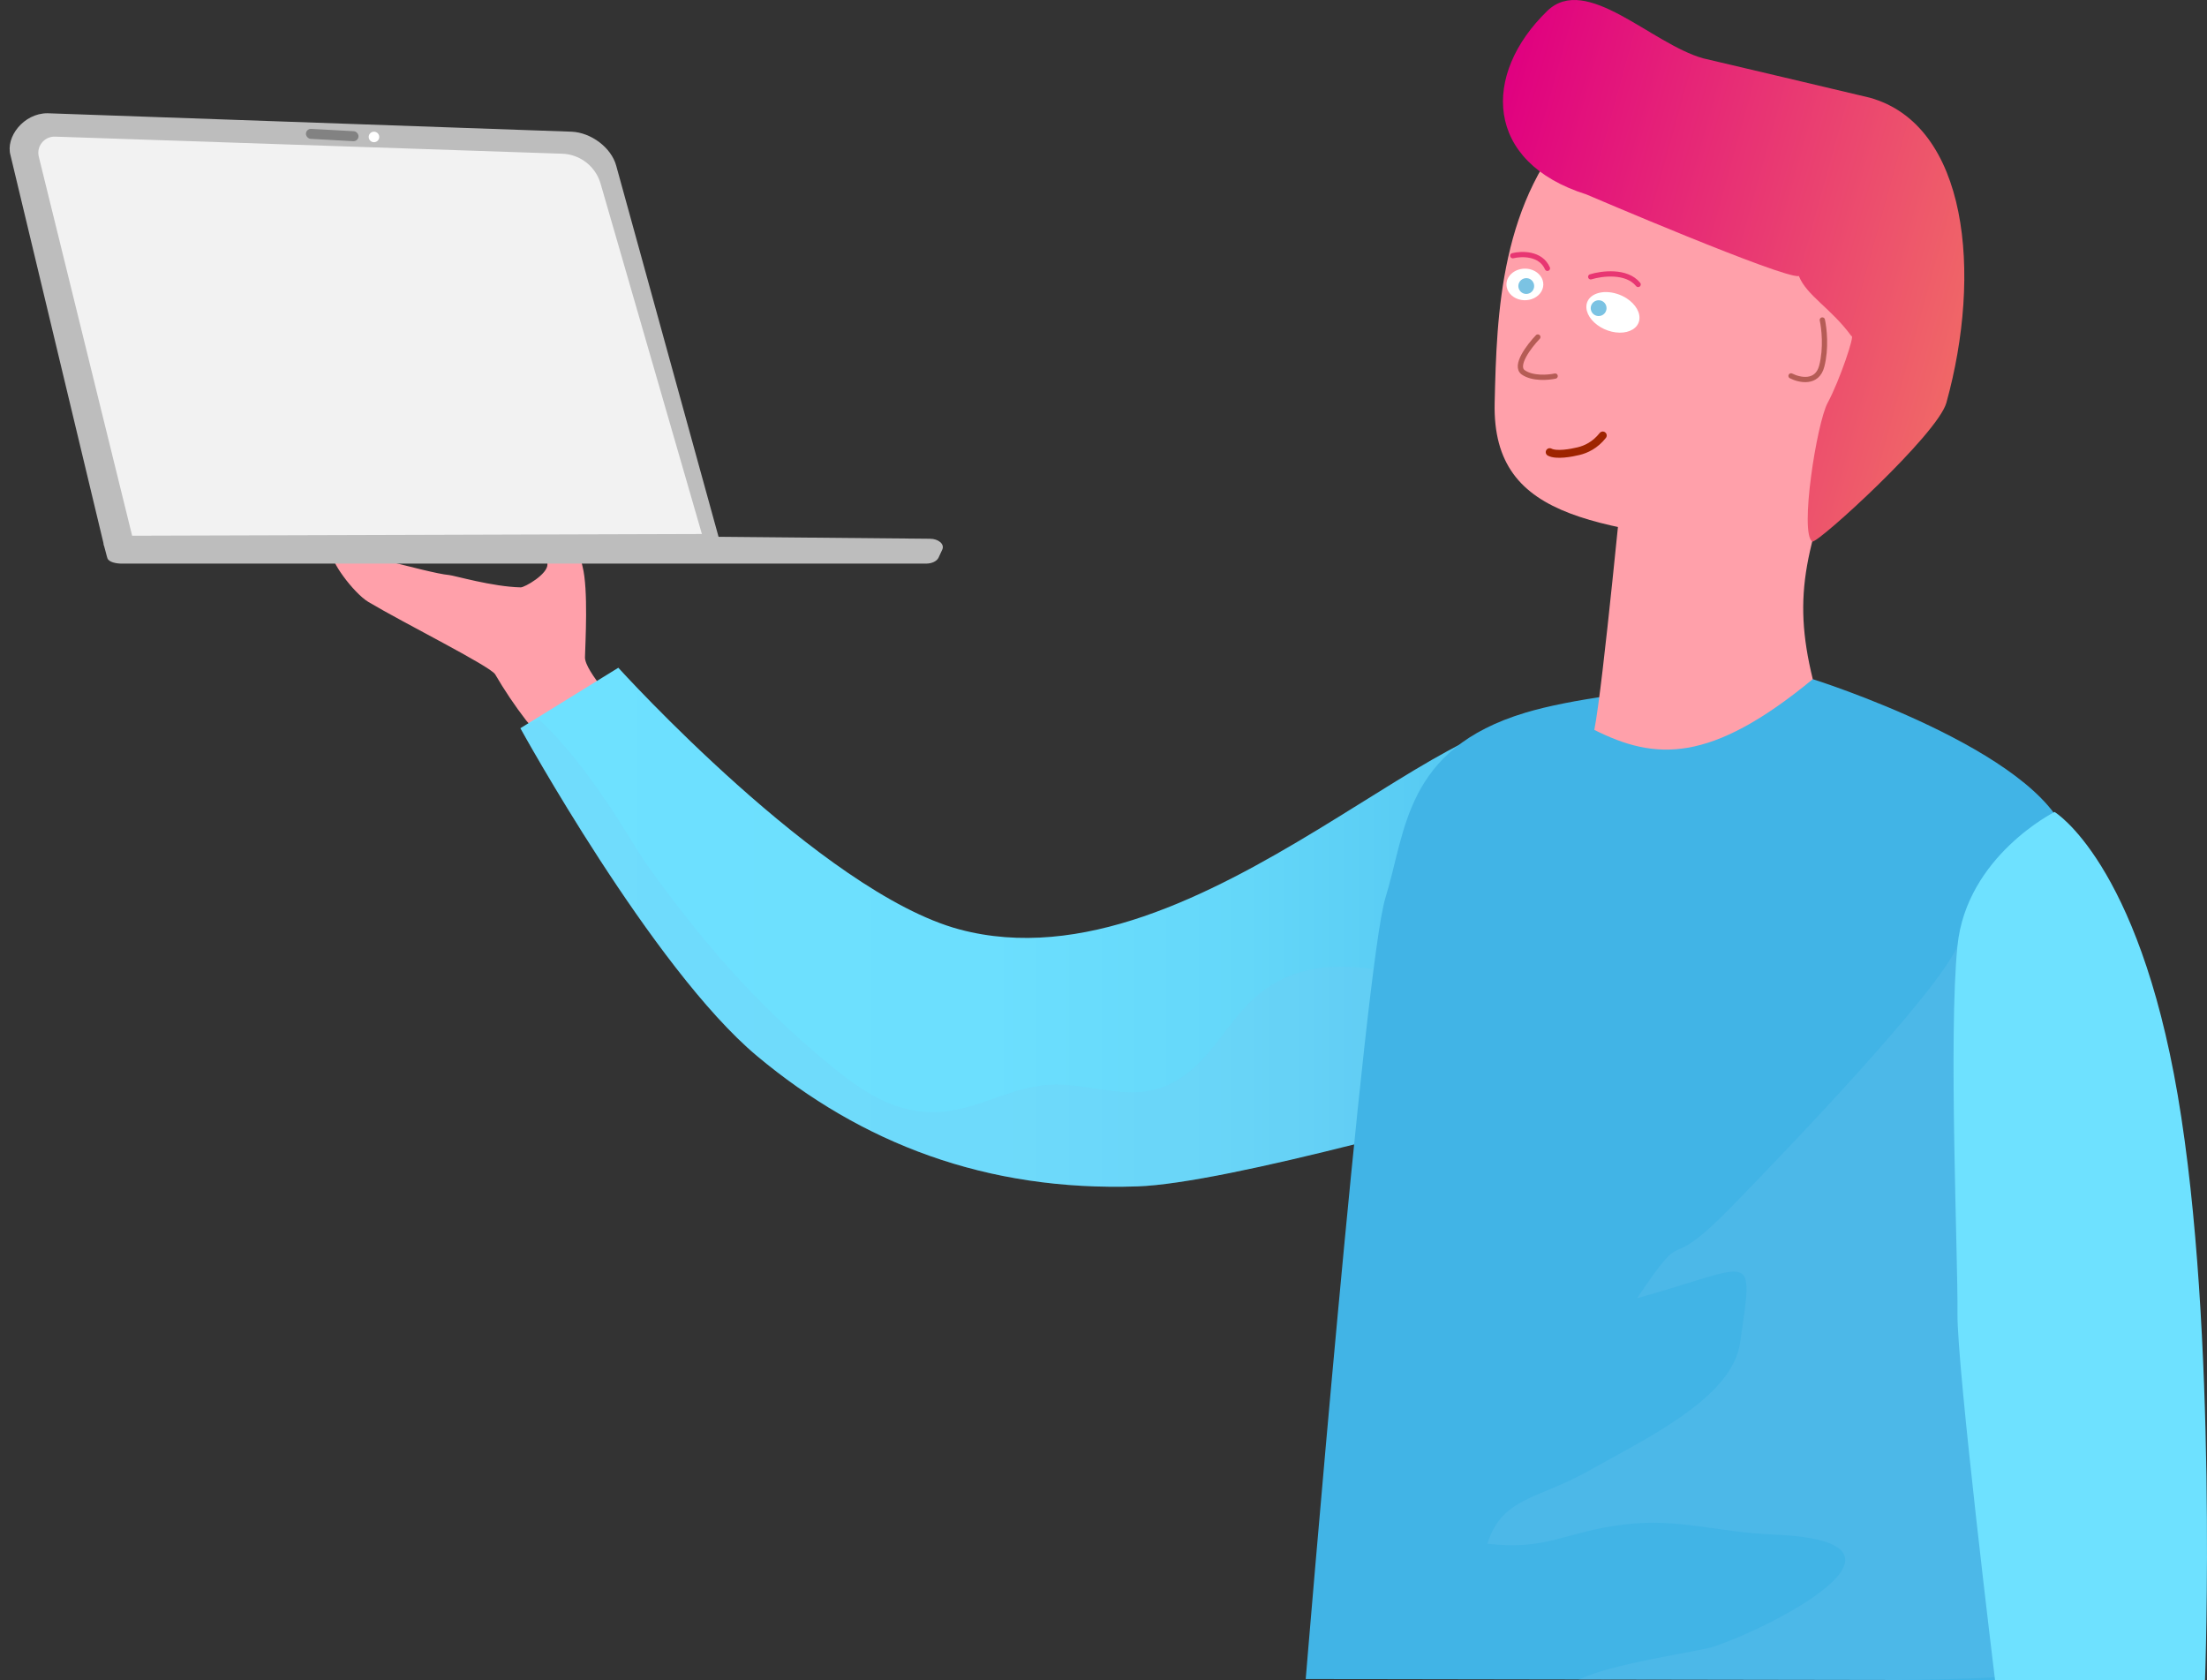 <?xml version="1.0" encoding="UTF-8"?> <svg xmlns="http://www.w3.org/2000/svg" width="419" height="319" viewBox="0 0 419 319" fill="none"><rect x="0" y="0" width="419" height="319" fill="#333333" stroke="none"/> <path d="M63.066 104.789C63.756 103.402 80.945 108.798 85.257 109.168C86.218 109.251 93.508 111.395 98.857 111.511C99.588 111.527 104.032 108.999 103.931 107.11C103.816 104.903 103.134 99.147 105.27 96.152C107.404 93.163 109.162 95.517 109.039 96.524C109.164 100.246 109.686 103.943 110.597 107.552C111.716 111.877 111.12 122.14 111.058 124.783C110.998 127.423 117.844 134.7 117.844 134.7L105.584 143.551C105.584 143.551 102.401 139.634 99.902 136.786C97.744 133.985 95.769 131.047 93.989 127.991C92.872 126.375 76.776 118.348 69.947 114.285C67.144 112.617 62.383 106.181 63.066 104.789Z" fill="#FFA0AA"></path> <path d="M301.761 205.151C281.036 211.002 232.993 224.661 215.905 225.234C187.208 226.204 163.542 217.032 143.727 200.481C123.91 183.911 98.798 138.251 98.798 138.251L117.39 126.769C117.39 126.769 156.061 169.465 182.148 176.443C228.298 188.787 279.361 126.186 296.988 138.251C309.655 146.927 322.473 199.298 301.761 205.151Z" fill="url(#paint0_linear_51_596)"></path> <g style="mix-blend-mode:multiply" opacity="0.2"> <path d="M98.798 138.251C98.798 138.251 123.886 183.93 143.726 200.482C163.528 217.057 187.225 226.204 215.905 225.235C232.992 224.639 279.444 211.214 301.231 204.833C316.027 200.502 313.122 180.01 310.133 163.997C303.204 170.044 295.414 181.105 286.96 184.381C271.614 190.299 255.037 177.084 239.943 187.993C233.905 192.356 230.882 199.869 224.929 204.135C216.844 209.933 209.889 206.252 201.281 205.914C192.252 205.598 185.626 211.238 176.87 211.146C168.82 211.06 162.621 206.386 156.762 201.52C143.425 190.461 132.962 178.364 122.957 164.366C119.777 159.911 112.47 146.109 102.341 136.601L98.798 138.251Z" fill="#76C6F0"></path> </g> <path d="M344.158 128.935C344.158 128.935 387.172 142.471 392.474 159.081C405.34 199.385 393.168 319.001 393.168 319.001L247.891 318.761C247.891 318.761 259.109 183.048 263.022 170.455C266.934 157.862 266.65 142.191 289.61 135.296C307.1 130.045 344.158 128.935 344.158 128.935Z" fill="url(#paint1_linear_51_596)"></path> <g style="mix-blend-mode:multiply" opacity="0.2"> <path d="M389.913 317.186C375.818 320.046 335.504 318.56 299.587 318.967C305.48 315.853 322.502 313.542 325.172 312.658C335.927 309.168 368.574 292.631 336.675 291.334C326.033 290.912 318.646 288.163 308.445 289.415C296.92 290.792 293.903 294.414 282.371 293.07C285.173 284.179 292.036 284.651 301.686 279.185C312.579 273.039 328.884 265.386 330.358 254.888C332.946 236.755 333.417 240.166 310.787 246.472C321.179 231.041 314.922 243.22 328.759 229.058C338.756 218.825 368.026 188.325 371.625 179.549C374.09 185.598 379.401 190.275 380.022 211.969C380.648 233.986 379.29 273.212 379.29 286.34C379.29 299.463 407.408 313.613 389.913 317.186Z" fill="#76C6F0"></path> </g> <path d="M390.066 154.15C390.066 154.15 405.89 163.666 413.445 207.925C421.084 252.684 418.622 319.001 418.622 319.001H378.763C378.763 319.001 371.505 259.488 371.626 249.291C371.747 239.094 369.887 196.591 371.626 179.55C373.366 162.509 390.066 154.15 390.066 154.15Z" fill="url(#paint2_linear_51_596)"></path> <path d="M360.195 39.15C366.74 55.095 352.736 106.614 337.416 104.523C304.652 100.051 283.222 99.563 283.762 76.466C284.157 59.575 284.782 37.702 300.094 22.231C313.11 9.099 334.82 22.401 355.414 32.099L360.195 39.15Z" fill="#FFA0AA"></path> <path d="M291.958 63.984C290.302 65.711 287.433 69.474 289.205 70.704C290.978 71.934 293.969 71.679 295.244 71.397" stroke="#6D1900" stroke-opacity="0.5" stroke-linecap="round"></path> <path d="M340.033 71.364C341.605 72.173 344.972 72.933 345.862 69.51C346.752 66.086 346.305 62.245 345.971 60.752" stroke="#6D1900" stroke-opacity="0.5" stroke-linecap="round"></path> <path d="M351.491 81.435C342.845 103.398 340.155 112.65 344.158 128.935C324.626 145.062 314.18 144.324 302.685 138.57C304.435 129.383 307.89 91.852 309.219 80.48C319.984 81.392 351.491 81.435 351.491 81.435Z" fill="#FFA0AA"></path> <path d="M354.975 18.546C354.298 18.357 323.361 11.077 323.361 11.077C313.532 8.341 301.145 -5.073 293.751 2.071C281.317 14.123 281.761 30.796 301.188 36.916C301.188 36.916 338.731 53.001 341.517 52.407C342.991 56.12 347.676 58.558 351.49 63.809C352.272 63.34 349.204 72.386 346.987 76.466C344.904 80.307 341.613 101.252 344.067 102.818C345.229 103.098 367.863 82.435 369.52 76.466C376.335 51.898 373.622 23.74 354.975 18.546Z" fill="url(#paint3_linear_51_596)"></path> <path d="M301.846 56.541C301.35 57.075 301.119 57.756 301.181 58.501C301.244 59.245 301.597 60.018 302.198 60.724C302.798 61.43 303.619 62.038 304.556 62.47C305.494 62.902 306.507 63.14 307.469 63.154C308.431 63.168 309.298 62.957 309.962 62.548C310.627 62.139 311.059 61.55 311.204 60.855C311.349 60.16 311.201 59.389 310.778 58.64C310.356 57.89 309.677 57.196 308.828 56.643C308.252 56.273 307.615 55.978 306.952 55.773C306.289 55.568 305.614 55.457 304.966 55.448C304.317 55.439 303.708 55.53 303.173 55.718C302.637 55.906 302.187 56.185 301.846 56.541Z" fill="white"></path> <path d="M302.048 58.122C301.974 58.409 301.986 58.71 302.083 58.99C302.18 59.269 302.357 59.514 302.592 59.693C302.827 59.872 303.109 59.978 303.404 59.997C303.699 60.016 303.993 59.947 304.249 59.8C304.505 59.652 304.712 59.432 304.843 59.168C304.975 58.903 305.026 58.605 304.989 58.312C304.952 58.018 304.83 57.742 304.637 57.518C304.444 57.294 304.19 57.132 303.905 57.052C303.517 56.948 303.104 57.002 302.755 57.202C302.407 57.403 302.153 57.734 302.048 58.122Z" fill="#7BC3E3"></path> <path d="M286.11 53.251C285.939 53.824 285.969 54.427 286.195 54.985C286.422 55.544 286.836 56.032 287.385 56.389C287.934 56.747 288.594 56.957 289.281 56.994C289.969 57.031 290.654 56.893 291.251 56.598C291.848 56.302 292.329 55.862 292.636 55.332C292.942 54.802 293.059 54.207 292.973 53.62C292.887 53.034 292.6 52.482 292.15 52.034C291.7 51.587 291.106 51.263 290.442 51.104C289.993 51.001 289.525 50.974 289.065 51.026C288.604 51.078 288.16 51.207 287.758 51.407C287.355 51.606 287.003 51.871 286.72 52.188C286.437 52.504 286.23 52.865 286.11 53.251Z" fill="white"></path> <path d="M294.21 85.838C295.49 86.508 298.279 85.99 299.7 85.646C301.106 85.307 302.827 84.517 304.286 82.673" stroke="#9E2400" stroke-width="1.5" stroke-linecap="round"></path> <path d="M302 52.552C304.087 51.908 308.809 51.296 311 54" stroke="#E83672" stroke-linecap="round"></path> <path d="M287.203 48.546C288.865 48.131 292.506 48.028 293.777 50.939" stroke="#E83672" stroke-linecap="round"></path> <path d="M288.308 53.925C288.234 54.212 288.246 54.513 288.343 54.793C288.44 55.072 288.616 55.317 288.851 55.496C289.086 55.675 289.369 55.781 289.664 55.8C289.959 55.819 290.252 55.75 290.509 55.603C290.765 55.455 290.971 55.236 291.103 54.971C291.235 54.706 291.285 54.408 291.249 54.115C291.212 53.821 291.089 53.545 290.897 53.321C290.704 53.097 290.449 52.935 290.165 52.855C289.777 52.751 289.363 52.805 289.015 53.005C288.667 53.206 288.413 53.537 288.308 53.925Z" fill="#7BC3E3"></path> <path d="M9 21.5L108.5 25C112.152 25.144 116.064 27.975 117 31.5L136.443 102.006L19.784 103.703L2 29.5C1 26 4.5 21.5 9 21.5Z" fill="#BDBDBD"></path> <path d="M175.834 107H23.099C21.985 107 20.639 106.696 20.395 105.977C20.207 105.421 19.958 104.262 19.776 103.705C19.432 102.654 20.63 101.693 22.25 101.699L93.013 101.502L176.553 102.28C178.194 102.286 179.365 103.316 178.894 104.336L178.187 105.865C177.876 106.538 176.919 107 175.834 107Z" fill="#BDBDBD"></path> <path d="M133.257 101.378L107.852 101.454L79.295 101.542L76.795 101.549L48.362 101.635L39.617 101.661L25.087 101.705L23.735 96.219L7.364 29.742C6.877 27.766 8.42 25.872 10.457 25.94L45.391 27.116L52.368 27.351H52.37L54.325 27.417L63.582 27.729L64.732 27.769L69.595 27.932L98.704 28.913L106.727 29.182C108.06 29.226 109.322 29.605 110.422 30.247C110.572 30.333 110.719 30.424 110.863 30.522C112.354 31.527 113.493 33.038 114.017 34.848L118.925 51.823L133.257 101.378Z" fill="#F2F2F2"></path> <circle cx="71" cy="26" r="1" fill="white"></circle> <rect x="58.132" y="24.412" width="10" height="1.899" rx="0.95" transform="rotate(3.149 58.132 24.412)" fill="#828282"></rect> <defs> <linearGradient id="paint0_linear_51_596" x1="312.696" y1="176.037" x2="98.798" y2="176.037" gradientUnits="userSpaceOnUse"> <stop stop-color="#41B4E6"></stop> <stop offset="0.009" stop-color="#42B5E7"></stop> <stop offset="0.17" stop-color="#56C9F2"></stop> <stop offset="0.355" stop-color="#64D7F9"></stop> <stop offset="0.585" stop-color="#6CDFFE"></stop> <stop offset="1" stop-color="#6EE1FF"></stop> </linearGradient> <linearGradient id="paint1_linear_51_596" x1="-2022.37" y1="33268.3" x2="-19687.4" y2="33268.3" gradientUnits="userSpaceOnUse"> <stop stop-color="#41B4E6"></stop> <stop offset="0.009" stop-color="#42B5E7"></stop> <stop offset="0.17" stop-color="#56C9F2"></stop> <stop offset="0.355" stop-color="#64D7F9"></stop> <stop offset="0.585" stop-color="#6CDFFE"></stop> <stop offset="1" stop-color="#6EE1FF"></stop> </linearGradient> <linearGradient id="paint2_linear_51_596" x1="1310.61" y1="37990" x2="-5446.78" y2="36017.5" gradientUnits="userSpaceOnUse"> <stop stop-color="#41B4E6"></stop> <stop offset="0.009" stop-color="#42B5E7"></stop> <stop offset="0.17" stop-color="#56C9F2"></stop> <stop offset="0.355" stop-color="#64D7F9"></stop> <stop offset="0.585" stop-color="#6CDFFE"></stop> <stop offset="1" stop-color="#6EE1FF"></stop> </linearGradient> <linearGradient id="paint3_linear_51_596" x1="372.581" y1="65.446" x2="279.058" y2="39.503" gradientUnits="userSpaceOnUse"> <stop offset="0.001" stop-color="#F06767"></stop> <stop offset="1" stop-color="#E00080"></stop> </linearGradient> </defs> </svg> 